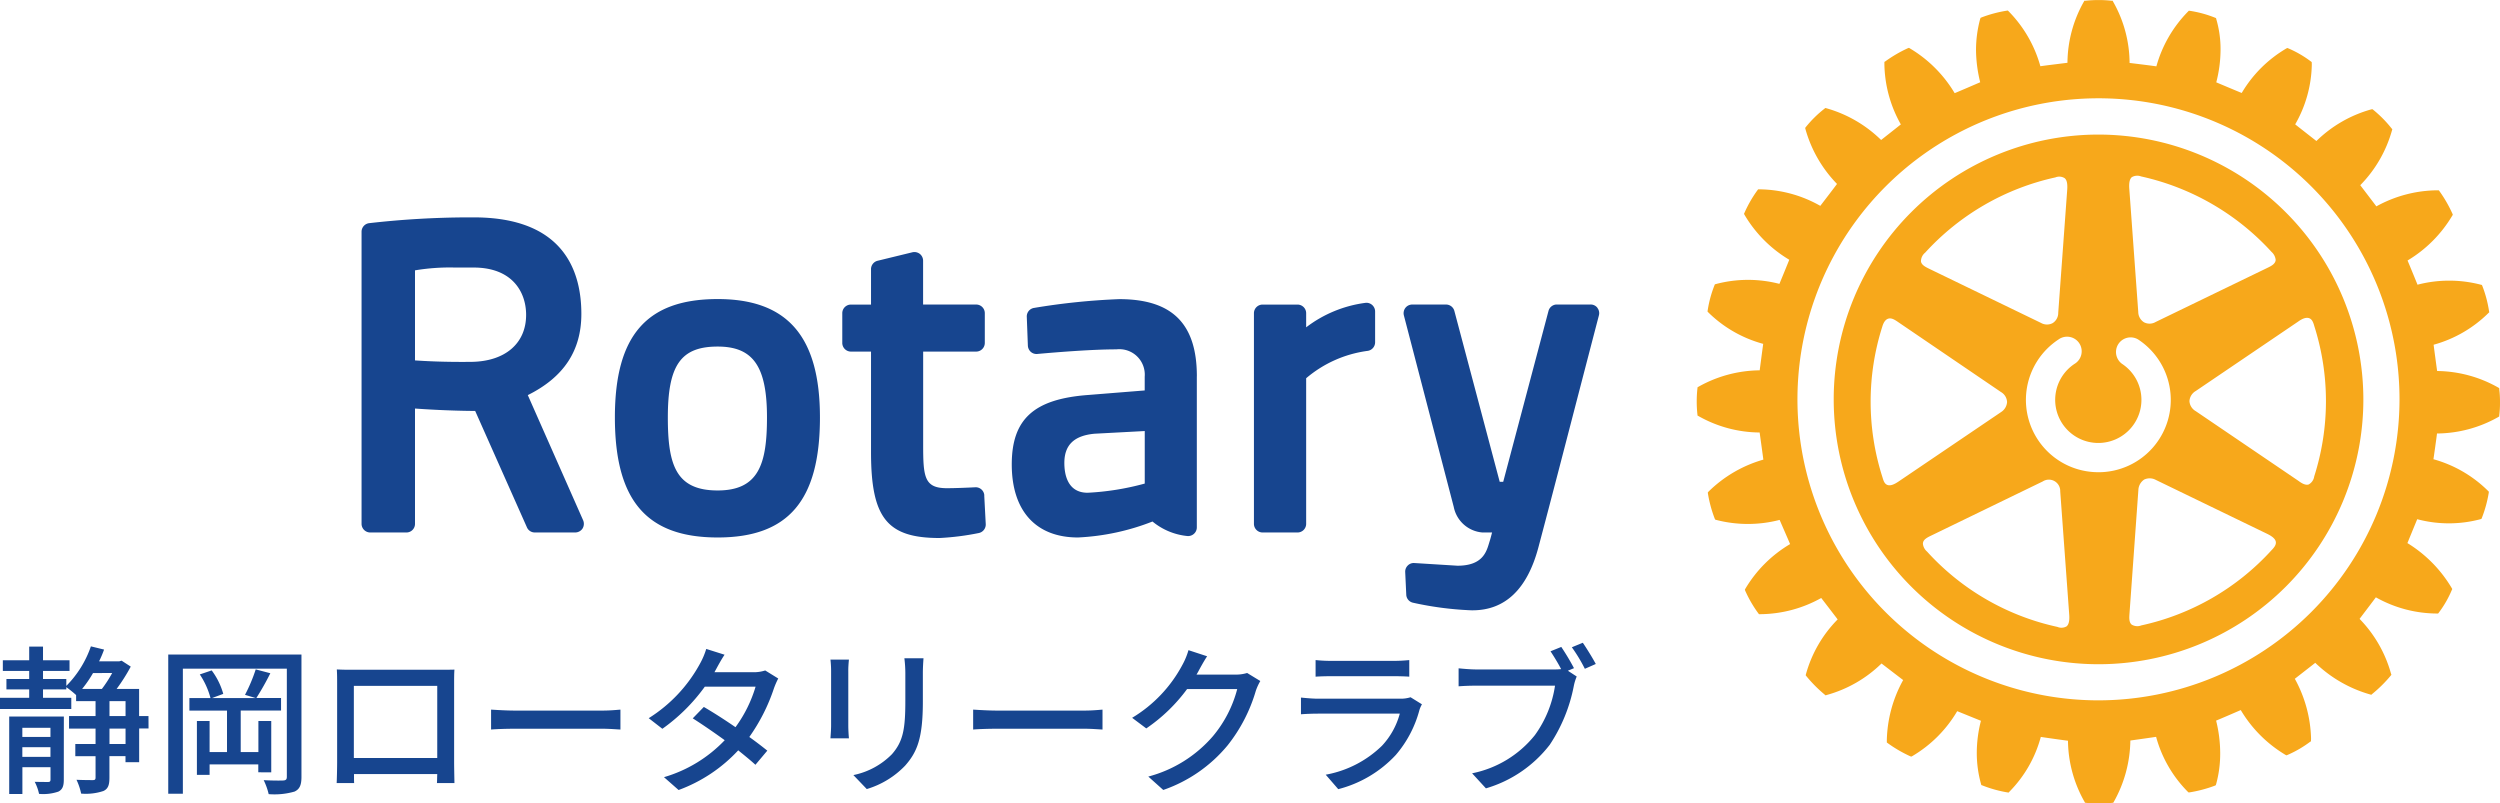 <svg xmlns="http://www.w3.org/2000/svg" width="186.692" height="60" viewBox="0 0 186.692 60">
  <g id="logo01" transform="translate(19683 16189)">
    <path id="パス_15" data-name="パス 15" d="M46.5,42.412l.112,2.138a.649.649,0,0,1-.523.667,19.48,19.48,0,0,1-2.927.371c-3.922,0-5.117-1.5-5.117-6.413V31.667h-1.5a.648.648,0,0,1-.646-.65V28.8a.644.644,0,0,1,.646-.644h1.5V25.512a.646.646,0,0,1,.491-.628l2.6-.634a.66.66,0,0,1,.55.119.65.65,0,0,1,.248.51v3.274H45.9a.643.643,0,0,1,.642.644v2.22a.647.647,0,0,1-.642.65H41.939v6.959c0,2.407.085,3.242,1.774,3.242.622,0,1.6-.041,2.123-.069a.645.645,0,0,1,.67.614M34.231,36.58c0,6.2-2.356,8.968-7.637,8.968-5.309,0-7.676-2.767-7.676-8.968,0-6.111,2.368-8.836,7.676-8.836,5.212,0,7.637,2.8,7.637,8.836m-3.955,0c0-3.809-1.035-5.289-3.683-5.289-2.745,0-3.721,1.382-3.721,5.289,0,3.541.593,5.457,3.721,5.457,3.079,0,3.683-2,3.683-5.457M92.292,28.4a.636.636,0,0,0-.506-.25H89.259a.645.645,0,0,0-.622.48L85.256,41.388h-.263L81.608,28.633a.644.644,0,0,0-.625-.48H78.464a.649.649,0,0,0-.514.25.66.66,0,0,0-.114.557l3.725,14.306A2.379,2.379,0,0,0,83.7,45.175h.723c-.063.241-.128.5-.2.715L84.19,46c-.2.659-.506,1.657-2.349,1.657l-3.22-.2a.625.625,0,0,0-.491.183.641.641,0,0,0-.194.49l.079,1.687a.641.641,0,0,0,.491.6,24.505,24.505,0,0,0,4.256.565c.071.005.134.005.2.005,2.43,0,4.081-1.573,4.912-4.669.965-3.626,2.171-8.292,3.055-11.7.4-1.534.742-2.855.988-3.8l.484-1.856a.633.633,0,0,0-.115-.56M16.549,44.27a.671.671,0,0,1-.049.613.658.658,0,0,1-.546.291H12.939a.636.636,0,0,1-.59-.383L8.485,36.1c-1.925-.014-3.593-.116-4.494-.181V44.53a.641.641,0,0,1-.643.645H.652A.648.648,0,0,1,0,44.53V22.718a.647.647,0,0,1,.578-.643,67.012,67.012,0,0,1,7.259-.431c.354,0,.54,0,.54,0,6.645,0,8.037,3.923,8.037,7.208,0,2.745-1.31,4.728-4,6.065ZM8.366,25.389H6.943a15.715,15.715,0,0,0-2.952.211v6.725c.759.053,2.221.13,4.187.109,2.534-.025,4.111-1.371,4.111-3.508,0-1.709-1.031-3.536-3.923-3.536m54.009,8.119V44.794a.642.642,0,0,1-.223.488.654.654,0,0,1-.513.155,4.835,4.835,0,0,1-2.574-1.081A17.443,17.443,0,0,1,53.5,45.548c-3.142,0-4.945-1.985-4.945-5.452,0-3.388,1.651-4.887,5.7-5.189l4.228-.339V33.541A1.9,1.9,0,0,0,56.369,31.5c-1.852,0-4.5.217-5.9.343a.647.647,0,0,1-.491-.155.672.672,0,0,1-.22-.458l-.081-2.159a.643.643,0,0,1,.54-.665,50.137,50.137,0,0,1,6.361-.656c3.958,0,5.8,1.833,5.8,5.764M54.732,37.8c-1.527.144-2.25.842-2.25,2.185,0,.829.226,2.223,1.737,2.223a19.713,19.713,0,0,0,4.267-.686V37.6ZM75,28.023a9.261,9.261,0,0,0-4.46,1.832V28.8a.645.645,0,0,0-.649-.644h-2.6a.646.646,0,0,0-.651.644V44.53a.646.646,0,0,0,.651.645h2.6a.645.645,0,0,0,.649-.645V33.656a8.885,8.885,0,0,1,4.559-2.039.648.648,0,0,0,.59-.644v-2.3A.651.651,0,0,0,75,28.023" transform="translate(-19656 -16194.411)" fill="#17458f"/>
    <path id="パス_16" data-name="パス 16" d="M192.871,29.069l-.005-.085-.064-.037a9.44,9.44,0,0,0-4.572-1.241c-.032-.216-.238-1.744-.263-1.962a9.354,9.354,0,0,0,4.1-2.374l.055-.05-.016-.083a8.932,8.932,0,0,0-.5-1.882l-.034-.074-.078-.02a9.375,9.375,0,0,0-4.731,0c-.075-.2-.659-1.611-.742-1.808a9.624,9.624,0,0,0,3.34-3.35l.04-.062-.029-.082a9.685,9.685,0,0,0-.971-1.685l-.047-.063h-.085a9.557,9.557,0,0,0-4.579,1.2c-.127-.178-1.075-1.41-1.2-1.582a9.486,9.486,0,0,0,2.37-4.1l.022-.081-.056-.061A8.942,8.942,0,0,0,183.457,8.2l-.06-.046-.083.013a9.491,9.491,0,0,0-4.1,2.363c-.179-.137-1.407-1.1-1.585-1.243a9.28,9.28,0,0,0,1.241-4.451c0-.041-.007-.2-.007-.2l-.063-.048a8.043,8.043,0,0,0-1.691-.979l-.071-.026-.066.035a9.4,9.4,0,0,0-3.336,3.325c-.21-.081-1.7-.709-1.9-.794a9.87,9.87,0,0,0,.32-2.394,8,8,0,0,0-.32-2.33l-.018-.075-.08-.031A8.479,8.479,0,0,0,169.774.81L169.687.8l-.052.056a9.432,9.432,0,0,0-2.372,4.1c-.222-.038-1.767-.229-2-.254A9.342,9.342,0,0,0,164.035.13L164,.056l-.082,0a8.894,8.894,0,0,0-1.947,0l-.087,0-.038.073a9.383,9.383,0,0,0-1.223,4.56c-.226.029-1.795.22-2.022.258a9.439,9.439,0,0,0-2.369-4.1l-.06-.061L156.08.8a9.472,9.472,0,0,0-1.871.5l-.073.032-.029.075a8.924,8.924,0,0,0-.312,2.36,10.347,10.347,0,0,0,.312,2.376c-.2.085-1.7.734-1.907.814a9.621,9.621,0,0,0-3.343-3.343l-.07-.041-.082.027a9.92,9.92,0,0,0-1.68.98l-.072.043v.216a9.425,9.425,0,0,0,1.228,4.451c-.17.139-1.3,1.027-1.473,1.164a9.561,9.561,0,0,0-4.1-2.374l-.074-.015-.056.053a8.381,8.381,0,0,0-1.392,1.37l-.05.065.018.078a9.561,9.561,0,0,0,2.36,4.105c-.123.173-1.111,1.46-1.248,1.637a9.386,9.386,0,0,0-4.566-1.235l-.077,0-.049.067A9.136,9.136,0,0,0,136.5,15.9l-.032.071.04.073a9.556,9.556,0,0,0,3.341,3.354c-.076.2-.649,1.594-.736,1.8a9.357,9.357,0,0,0-4.742.014l-.077.02-.028.069a8.611,8.611,0,0,0-.511,1.883l-.011.081.058.063a9.32,9.32,0,0,0,4.1,2.351c-.032.221-.235,1.765-.262,1.976a9.478,9.478,0,0,0-4.571,1.226l-.07.04-.008.083a8.837,8.837,0,0,0-.053.979,8.727,8.727,0,0,0,.053.971l.008.08.07.037a9.373,9.373,0,0,0,4.567,1.226c.032.223.251,1.808.278,2.026a9.591,9.591,0,0,0-4.092,2.387l-.056.066.007.072a9.545,9.545,0,0,0,.508,1.879l.032.073.074.024a9.422,9.422,0,0,0,4.743,0c.082.2.7,1.6.78,1.807a9.527,9.527,0,0,0-3.343,3.338l-.034.073.027.074a9.105,9.105,0,0,0,.978,1.685l.05.065.074,0a9.459,9.459,0,0,0,4.573-1.21c.133.168,1.1,1.428,1.227,1.6a9.356,9.356,0,0,0-2.368,4.093l-.02.075.047.064a10.156,10.156,0,0,0,1.375,1.384l.064.056.078-.026a9.441,9.441,0,0,0,4.1-2.355c.18.138,1.432,1.1,1.616,1.238a9.674,9.674,0,0,0-1.22,4.495v.165l.073.055a9.811,9.811,0,0,0,1.678.976l.073.026.077-.037a9.48,9.48,0,0,0,3.355-3.357c.2.08,1.57.638,1.772.718a9.667,9.667,0,0,0-.31,2.362,8.57,8.57,0,0,0,.318,2.36l.019.076.08.029a9.2,9.2,0,0,0,1.874.522l.087.012.056-.064a9.22,9.22,0,0,0,2.347-4.092c.227.037,1.808.261,2.029.284a9.408,9.408,0,0,0,1.236,4.56l.034.07.087.01a8.8,8.8,0,0,0,1.947,0l.08-.01.04-.07A9.582,9.582,0,0,0,165.32,55.3c.22-.031,1.7-.238,1.923-.275a9.271,9.271,0,0,0,2.367,4.1l.059.053.072-.006a9.816,9.816,0,0,0,1.887-.5l.071-.035.025-.073a8.622,8.622,0,0,0,.305-2.357,10.089,10.089,0,0,0-.305-2.394c.2-.077,1.64-.7,1.841-.788a9.626,9.626,0,0,0,3.345,3.349l.064.032.077-.028a8.341,8.341,0,0,0,1.693-.982l.064-.038s.006-.172.006-.22a9.742,9.742,0,0,0-1.211-4.448c.169-.135,1.356-1.057,1.525-1.193a9.72,9.72,0,0,0,4.11,2.366l.077.021.059-.055a10,10,0,0,0,1.388-1.372l.053-.07-.027-.071a9.476,9.476,0,0,0-2.351-4.1c.131-.174,1.088-1.432,1.217-1.61a9.357,9.357,0,0,0,4.566,1.21h.081l.049-.06a7.818,7.818,0,0,0,.977-1.7l.033-.068-.039-.071a9.805,9.805,0,0,0-3.311-3.361c.081-.2.649-1.585.733-1.784a9.162,9.162,0,0,0,4.723,0l.071-.024.032-.071a9.262,9.262,0,0,0,.515-1.876l.008-.082-.061-.062a9.334,9.334,0,0,0-4.078-2.363c.034-.216.244-1.7.266-1.922a9.419,9.419,0,0,0,4.582-1.233l.064-.041.005-.085a7.313,7.313,0,0,0,.053-.973,7.219,7.219,0,0,0-.053-.967M162.943,52.3A22.48,22.48,0,1,1,185.42,29.822,22.506,22.506,0,0,1,162.943,52.3" transform="translate(-19689.232 -16189)" fill="#f7a81b"/>
    <path id="パス_17" data-name="パス 17" d="M166.357,13.4a19.776,19.776,0,1,0,19.777,19.775A19.8,19.8,0,0,0,166.357,13.4m2.488,3.18a.8.8,0,0,1,.692-.055,18.607,18.607,0,0,1,9.737,5.633.926.926,0,0,1,.311.589c0,.017-.005.044-.005.07-.061.274-.365.418-.638.549l-8.318,4.028a.894.894,0,0,1-.875.021.924.924,0,0,1-.425-.771l-.671-9.217c-.028-.439.032-.711.191-.847M153.4,22.224h.005a18.532,18.532,0,0,1,9.733-5.627.758.758,0,0,1,.683.054c.169.131.227.4.2.844l-.673,9.215a.892.892,0,0,1-.417.769.9.9,0,0,1-.875-.017l-8.314-4.026c-.273-.135-.589-.278-.644-.553a.834.834,0,0,1,.306-.66m-1.976,17.082c-.36.246-.627.334-.831.261-.227-.078-.3-.327-.374-.572a18.482,18.482,0,0,1-.014-11.249c.1-.339.244-.525.424-.591.266-.1.545.1.795.271l7.643,5.2a.914.914,0,0,1,.457.748.963.963,0,0,1-.445.747Zm12.546,10.819a.772.772,0,0,1-.691.04,18.438,18.438,0,0,1-9.733-5.626.881.881,0,0,1-.306-.573.4.4,0,0,1,.006-.083c.039-.262.36-.416.628-.545l8.319-4.037a.847.847,0,0,1,1.3.748l.674,9.235c.027.439-.038.707-.2.841m2.371-11.511A5.4,5.4,0,0,1,163.37,28.7a1.091,1.091,0,1,1,1.2,1.82,3.22,3.22,0,1,0,3.542,0,1.092,1.092,0,0,1,1.2-1.822,5.4,5.4,0,0,1-2.974,9.917m12.944,5.818a18.468,18.468,0,0,1-9.733,5.621.8.8,0,0,1-.718-.062c-.209-.176-.182-.526-.161-.829l.663-9.221a.983.983,0,0,1,.435-.78.961.961,0,0,1,.87.027l8.321,4.03c.388.191.6.38.637.587.04.232-.129.436-.314.626m2.8-17.322c.224.076.312.325.382.568a18.492,18.492,0,0,1,0,11.251.815.815,0,0,1-.413.6c-.26.08-.546-.107-.786-.284l-7.651-5.193a.927.927,0,0,1-.467-.748.939.939,0,0,1,.467-.753l7.651-5.186c.345-.248.616-.326.818-.255" transform="translate(-19692.646 -16192.35)" fill="#f7a81b"/>
    <path id="パス_18" data-name="パス 18" d="M-157.676-5.272v-.72h2.1v.72Zm2.1-2.172v.684h-2.1v-.684Zm1-.84h-4.08V-2.5h.984v-2h2.1v.924c0,.132-.048.18-.18.18s-.552,0-1-.012a3.515,3.515,0,0,1,.324.9,3.46,3.46,0,0,0,1.44-.168c.312-.156.408-.42.408-.888Zm4.608,2.052h-1.2V-7.384h1.2Zm-1.2-3.2h1.2V-8.32h-1.2Zm.2-2.1a9.167,9.167,0,0,1-.768,1.188h-1.476a8.973,8.973,0,0,0,.816-1.188Zm2.712,3.216h-.7v-2.028h-1.68a13.316,13.316,0,0,0,1.056-1.668l-.684-.444-.168.048h-1.512a7.99,7.99,0,0,0,.372-.876l-.984-.24a7.764,7.764,0,0,1-1.836,2.952v-.516h-1.74v-.6h1.98v-.8h-1.98v-1.02h-1.032v1.02h-1.968v.8h1.968v.6h-1.7v.78h1.7v.624h-2.184v.84h5.328v-.84h-2.112v-.624h1.74v-.168a7.811,7.811,0,0,1,.732.588v.456h1.452V-8.32h-1.98v.936h1.98v1.152h-1.512v.912h1.512v1.584c0,.156-.048.2-.2.2s-.672,0-1.224-.024a4.551,4.551,0,0,1,.348,1.032,4.175,4.175,0,0,0,1.656-.192c.372-.168.456-.48.456-1.008v-1.6h1.2v.456h1.02v-2.52h.7Zm9.168,4.2V-7.948h-.96v2.316h-1.32v-3.1h3.012v-.936H-140.2a20.348,20.348,0,0,0,1.044-1.848l-1.092-.288a11.989,11.989,0,0,1-.8,1.9l.8.24h-3.264l.84-.312a5.274,5.274,0,0,0-.864-1.752l-.888.3a5.867,5.867,0,0,1,.8,1.764H-145.2v.936h2.808v3.1h-1.3V-7.948h-.948v4.02h.948v-.78h3.636v.588Zm2.256-8.8h-9.948v10.4h1.092V-11.86h7.764v8.076c0,.2-.072.264-.264.276s-.828.012-1.464-.024a4.94,4.94,0,0,1,.372,1.044,5.393,5.393,0,0,0,1.932-.192c.384-.18.516-.492.516-1.092Zm2.64,1.116c.024.312.024.732.024,1.044v5.892c0,.48-.024,1.44-.036,1.548h1.308c-.012-.06-.012-.348-.012-.672h6.216c-.012.336-.012.612-.024.672h1.308c0-.1-.024-1.128-.024-1.548v-5.892c0-.336,0-.708.024-1.032-.4.012-.828.012-1.1.012h-6.516C-133.328-11.776-133.712-11.776-134.192-11.8Zm1.272,1.224h6.228v5.388h-6.228ZM-122.672-8.8v1.488c.408-.036,1.128-.06,1.788-.06h6.528c.528,0,1.08.048,1.344.06V-8.8c-.3.024-.768.072-1.344.072h-6.528C-121.532-8.728-122.276-8.776-122.672-8.8Zm17.436-4.1-1.368-.432a5.621,5.621,0,0,1-.456,1.08,11,11,0,0,1-3.84,4.092l1.02.792a13.59,13.59,0,0,0,3.168-3.144h3.792a9.836,9.836,0,0,1-1.5,3.024c-.8-.552-1.644-1.092-2.364-1.512l-.828.852c.7.444,1.56,1.032,2.388,1.632a10.2,10.2,0,0,1-4.536,2.76l1.092.96a11.431,11.431,0,0,0,4.452-2.964c.492.4.948.768,1.284,1.08l.888-1.056c-.372-.3-.84-.66-1.344-1.02a13.741,13.741,0,0,0,1.836-3.624,6.036,6.036,0,0,1,.324-.744l-.972-.6a2.794,2.794,0,0,1-.9.132h-2.892c.048-.084.084-.156.132-.24C-105.728-12.076-105.476-12.544-105.236-12.9Zm14.856.264h-1.428a9.281,9.281,0,0,1,.072,1.1v2.064c0,2.1-.156,3.036-1,4a5.6,5.6,0,0,1-2.88,1.56l1,1.044a6.554,6.554,0,0,0,2.868-1.752c.888-1.008,1.32-2.028,1.32-4.776v-2.136C-90.428-11.968-90.4-12.328-90.38-12.64Zm-5.568.1h-1.38a7.752,7.752,0,0,1,.048.888v4.02c0,.348-.036.768-.048.972h1.38c-.024-.24-.048-.66-.048-.972v-4.02C-96-11.992-95.972-12.292-95.948-12.544ZM-86.672-8.8v1.488c.408-.036,1.128-.06,1.788-.06h6.528c.528,0,1.08.048,1.344.06V-8.8c-.3.024-.768.072-1.344.072h-6.528C-85.532-8.728-86.276-8.776-86.672-8.8ZM-69.2-12.784l-1.392-.456a5.321,5.321,0,0,1-.444,1.08A10.184,10.184,0,0,1-74.8-8.188l1.056.792a12.531,12.531,0,0,0,3.048-2.94h3.744A9.011,9.011,0,0,1-68.78-6.8a9.615,9.615,0,0,1-4.812,3l1.116,1a10.813,10.813,0,0,0,4.8-3.324,11.877,11.877,0,0,0,2.112-4.08,4.106,4.106,0,0,1,.336-.732l-.984-.6a2.818,2.818,0,0,1-.9.12h-2.88c.06-.1.12-.2.168-.3C-69.692-11.956-69.44-12.424-69.2-12.784Zm8.1.288v1.236c.336-.024.768-.036,1.152-.036h4.656c.408,0,.888.012,1.188.036V-12.5a11.465,11.465,0,0,1-1.176.06h-4.668A10.978,10.978,0,0,1-61.1-12.5Zm7.944,3.3-.852-.528a2.381,2.381,0,0,1-.768.108H-60.92c-.348,0-.8-.036-1.272-.084v1.248c.456-.036.984-.048,1.272-.048h6.108a5.656,5.656,0,0,1-1.332,2.4,8.073,8.073,0,0,1-4.2,2.16l.936,1.08a8.867,8.867,0,0,0,4.3-2.556,8.49,8.49,0,0,0,1.764-3.36A2.108,2.108,0,0,1-53.156-9.2Zm10.4-4.284-.8.324c.252.384.564.888.792,1.332a4.345,4.345,0,0,1-.54.024h-5.808c-.4,0-.96-.048-1.308-.084v1.344c.312-.024.792-.048,1.3-.048h5.9A8.4,8.4,0,0,1-44.72-6.9a8.013,8.013,0,0,1-4.692,2.856L-48.38-2.92a9.333,9.333,0,0,0,4.764-3.252,12.014,12.014,0,0,0,1.8-4.4,3.646,3.646,0,0,1,.216-.7l-.66-.432.456-.192A17.811,17.811,0,0,0-42.752-13.48Zm1.608-.312-.816.336a11.921,11.921,0,0,1,.972,1.608l.816-.36C-40.412-12.652-40.856-13.372-41.144-13.792Z" transform="translate(-19523.656 -16127.208)" fill="#17458f"/>
  </g>
</svg>
